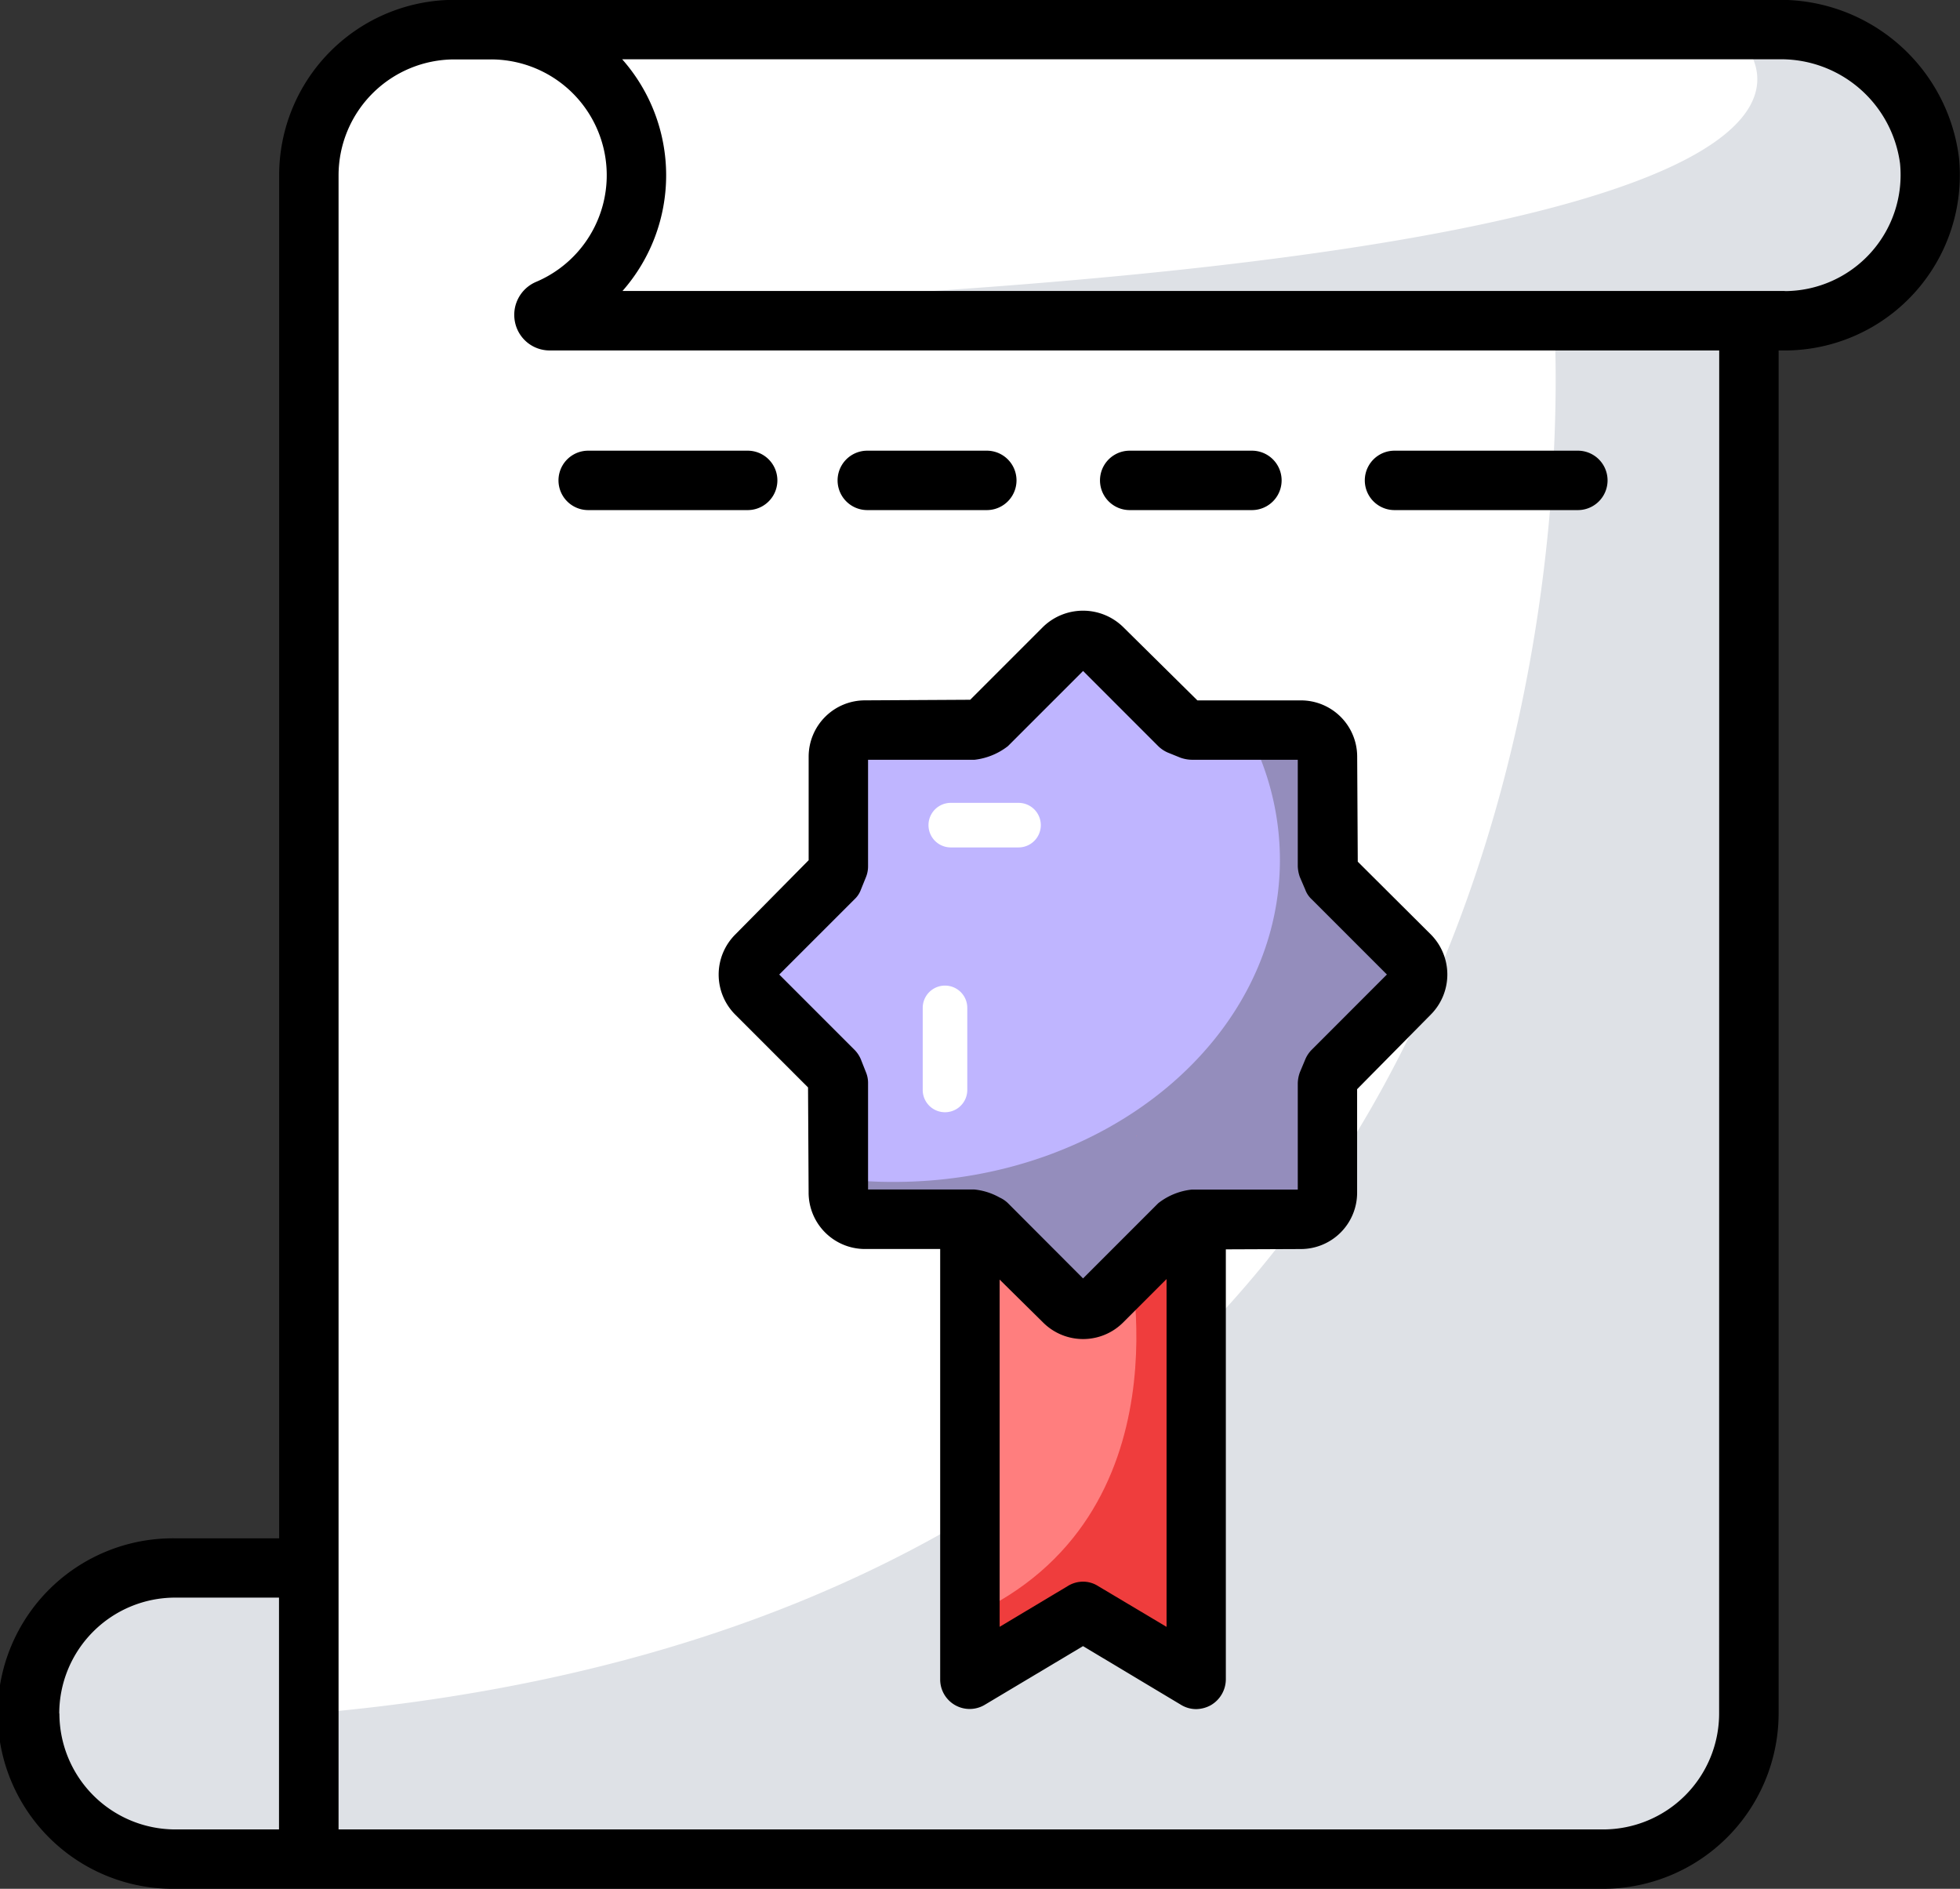<svg xmlns="http://www.w3.org/2000/svg" width="63.646" height="61.323" viewBox="0 0 63.646 61.323">
  <rect x="0" y="0" width="63.646" height="61.323" fill="#333333" stroke="none"/>
  <g id="bicon5" transform="translate(0)">
    <path id="Path_96409" data-name="Path 96409" d="M12.082,7.93V62.6H54.119a4.726,4.726,0,0,0,4.726-4.726V3.2H16.808A4.726,4.726,0,0,0,12.082,7.93Z" transform="translate(-2.057 -2.241)" fill="#fff"/>
    <path id="Path_96410" data-name="Path 96410" d="M58.847,3.209V57.878A4.733,4.733,0,0,1,54.121,62.6H12.085V57.878C56.291,54.1,52.492,12.11,52.492,12.11l1.813-8.9h4.542Z" transform="translate(-2.057 -2.241)" fill="#dee1e6"/>
    <path id="Path_96411" data-name="Path 96411" d="M12.082,7.93V62.6H54.119a4.726,4.726,0,0,0,4.726-4.726V3.2H16.808A4.726,4.726,0,0,0,12.082,7.93Z" transform="translate(-2.057 -2.241)" fill="none"/>
    <path id="Path_96412" data-name="Path 96412" d="M7.408,55a4.726,4.726,0,1,0,0,9.451h4.339V55H7.408Z" transform="translate(-1.722 -4.087)" fill="#dee1e6"/>
    <path id="Path_96413" data-name="Path 96413" d="M60.026,3.2H18.213a4.726,4.726,0,0,1,1.85,9.075.2.2,0,0,0,.074.376H60.229a4.727,4.727,0,0,0,4.7-5.19A4.863,4.863,0,0,0,60.026,3.2Z" transform="translate(-2.275 -2.241)" fill="#fff"/>
    <path id="Path_96414" data-name="Path 96414" d="M60.3,12.659H20.2a.194.194,0,0,1-.067-.376c48.44-1.5,38.41-9.075,38.41-9.075h1.553a4.852,4.852,0,0,1,4.9,4.253A4.727,4.727,0,0,1,60.3,12.659Z" transform="translate(-2.339 -2.241)" fill="#dee1e6"/>
    <path id="Path_96415" data-name="Path 96415" d="M65.3,7.335A5.851,5.851,0,0,0,59.441,2.2h-43a5.694,5.694,0,0,0-5.69,5.69V52.149H7.376a5.69,5.69,0,1,0,0,11.379H53.752a5.7,5.7,0,0,0,5.69-5.69V13.584h.2A5.694,5.694,0,0,0,65.3,7.335Zm-61.69,50.5a3.766,3.766,0,0,1,3.761-3.761h3.375V61.6H7.376A3.766,3.766,0,0,1,3.615,57.839Zm53.9,0A3.766,3.766,0,0,1,53.752,61.6H12.68V7.895a3.766,3.766,0,0,1,3.761-3.761h1.186a3.76,3.76,0,0,1,1.466,7.223,1.163,1.163,0,0,0-.685,1.3,1.148,1.148,0,0,0,1.138.926H57.513Zm2.131-46.183H21.9a5.683,5.683,0,0,0-.01-7.522H59.441a3.9,3.9,0,0,1,3.944,3.385A3.771,3.771,0,0,1,59.644,11.656Z" transform="translate(-1.686 -2.205)"/>
    <path id="Path_96416" data-name="Path 96416" d="M34.346,40.463V58.09l3.672-2.2,3.671,2.2V40.463Z" transform="translate(-2.85 -3.569)" fill="#ff7e7e"/>
    <path id="Path_96417" data-name="Path 96417" d="M41.69,40.46V58.094l-3.67-2.211-3.67,2.211V56.039c7.185-3.238,5.13-11.814,5.13-11.814s.328-3.446.285-3.765Z" transform="translate(-2.851 -3.569)" fill="#ef3d3d"/>
    <path id="Path_96418" data-name="Path 96418" d="M48.37,35.225l-2.513,2.513-.164.406v3.549a.866.866,0,0,1-.864.864H41.28l-.406.164-2.513,2.513a.86.86,0,0,1-1.218,0L34.63,42.721l-.406-.164H30.675a.866.866,0,0,1-.864-.864V38.144l-.164-.406-2.513-2.513a.86.86,0,0,1,0-1.218l2.513-2.513.164-.406V27.539a.866.866,0,0,1,.864-.864h3.549l.406-.164L37.143,24a.86.86,0,0,1,1.218,0l2.513,2.513.406.164h3.549a.866.866,0,0,1,.864.864v3.549l.164.406,2.513,2.513A.86.86,0,0,1,48.37,35.225Z" transform="translate(-2.584 -2.973)" fill="#bfb5ff"/>
    <path id="Path_96419" data-name="Path 96419" d="M48.474,35.336l-2.513,2.513-.164.406V41.8a.866.866,0,0,1-.864.864H41.385l-.406.164-2.513,2.513a.86.86,0,0,1-1.218,0l-2.513-2.513-.406-.164H30.78a.866.866,0,0,1-.864-.864v-.458a13.649,13.649,0,0,0,1.8.112c6.926,0,12.539-4.68,12.539-10.458a8.948,8.948,0,0,0-1.062-4.214h1.744a.866.866,0,0,1,.864.864V31.2l.164.406,2.513,2.513A.86.86,0,0,1,48.474,35.336Z" transform="translate(-2.693 -3.081)" fill="#948dbc"/>
    <path id="Path_96420" data-name="Path 96420" d="M49.021,33.286l-2.382-2.372L46.62,27.5A1.827,1.827,0,0,0,44.8,25.677H41.431l-2.421-2.392a1.864,1.864,0,0,0-2.584,0l-2.372,2.372-3.414.019A1.829,1.829,0,0,0,28.808,27.5v3.366l-2.392,2.421a1.839,1.839,0,0,0,0,2.584l2.372,2.372.019,3.414a1.831,1.831,0,0,0,1.832,1.832h2.44V57.462a.957.957,0,0,0,1.456.82l3.182-1.9,3.173,1.9a.945.945,0,0,0,.5.145,1.017,1.017,0,0,0,.473-.125.977.977,0,0,0,.492-.839V43.5l2.44-.01a1.829,1.829,0,0,0,1.823-1.832V38.3l2.4-2.43A1.845,1.845,0,0,0,49.021,33.286ZM40.429,55.756,38.21,54.434a.912.912,0,0,0-.492-.145.944.944,0,0,0-.5.145l-2.208,1.321V44.482l1.418,1.4a1.839,1.839,0,0,0,2.584,0l1.418-1.418V55.756Zm4.716-18.737a.969.969,0,0,0-.212.318l-.174.415a1.115,1.115,0,0,0-.068.357V41.56H41.248a2.121,2.121,0,0,0-1.09.444l-2.44,2.44L35.279,42a.957.957,0,0,0-.27-.183,2.089,2.089,0,0,0-.82-.26H30.737V38.108a.9.9,0,0,0-.068-.357l-.164-.415a.969.969,0,0,0-.212-.318l-2.44-2.44,2.44-2.44a.8.8,0,0,0,.212-.318l.164-.405a.936.936,0,0,0,.068-.357V27.606h3.452a2.166,2.166,0,0,0,1.09-.444l2.44-2.44,2.44,2.44a1.022,1.022,0,0,0,.318.212l.405.164a1.174,1.174,0,0,0,.366.067h3.443v3.452a1.167,1.167,0,0,0,.068.357l.174.405a.8.8,0,0,0,.212.318l2.44,2.44Z" transform="translate(-2.549 -2.938)"/>
    <path id="Path_96421" data-name="Path 96421" d="M39.964,40.46h-.009C39.964,40.425,39.972,40.434,39.964,40.46Z" transform="translate(-3.05 -3.568)" fill="#ff7e7e"/>
    <path id="Path_96422" data-name="Path 96422" d="M35.868,29.234h-2.2a.723.723,0,1,0,0,1.447h2.2a.723.723,0,1,0,0-1.447ZM33.48,35.167a.723.723,0,0,0-.723.723v2.665a.723.723,0,1,0,1.447,0V35.89A.723.723,0,0,0,33.48,35.167Z" transform="translate(-2.794 -3.168)" fill="#fff"/>
    <g id="Group_48970" data-name="Group 48970" transform="translate(18.135 14.632)">
      <path id="Path_96423" data-name="Path 96423" d="M53.593,19.306H47.639a.964.964,0,1,1,0-1.929h5.954a.964.964,0,0,1,0,1.929Zm-10.584,0H39.04a.964.964,0,0,1,0-1.929h3.969a.964.964,0,1,1,0,1.929Zm-8.605,0H30.519a.964.964,0,1,1,0-1.929H34.4a.964.964,0,0,1,0,1.929Zm-7.768,0H21.456a.964.964,0,1,1,0-1.929h5.179a.964.964,0,1,1,0,1.929Z" transform="translate(-20.491 -17.377)"/>
    </g>
  </g>
</svg>
